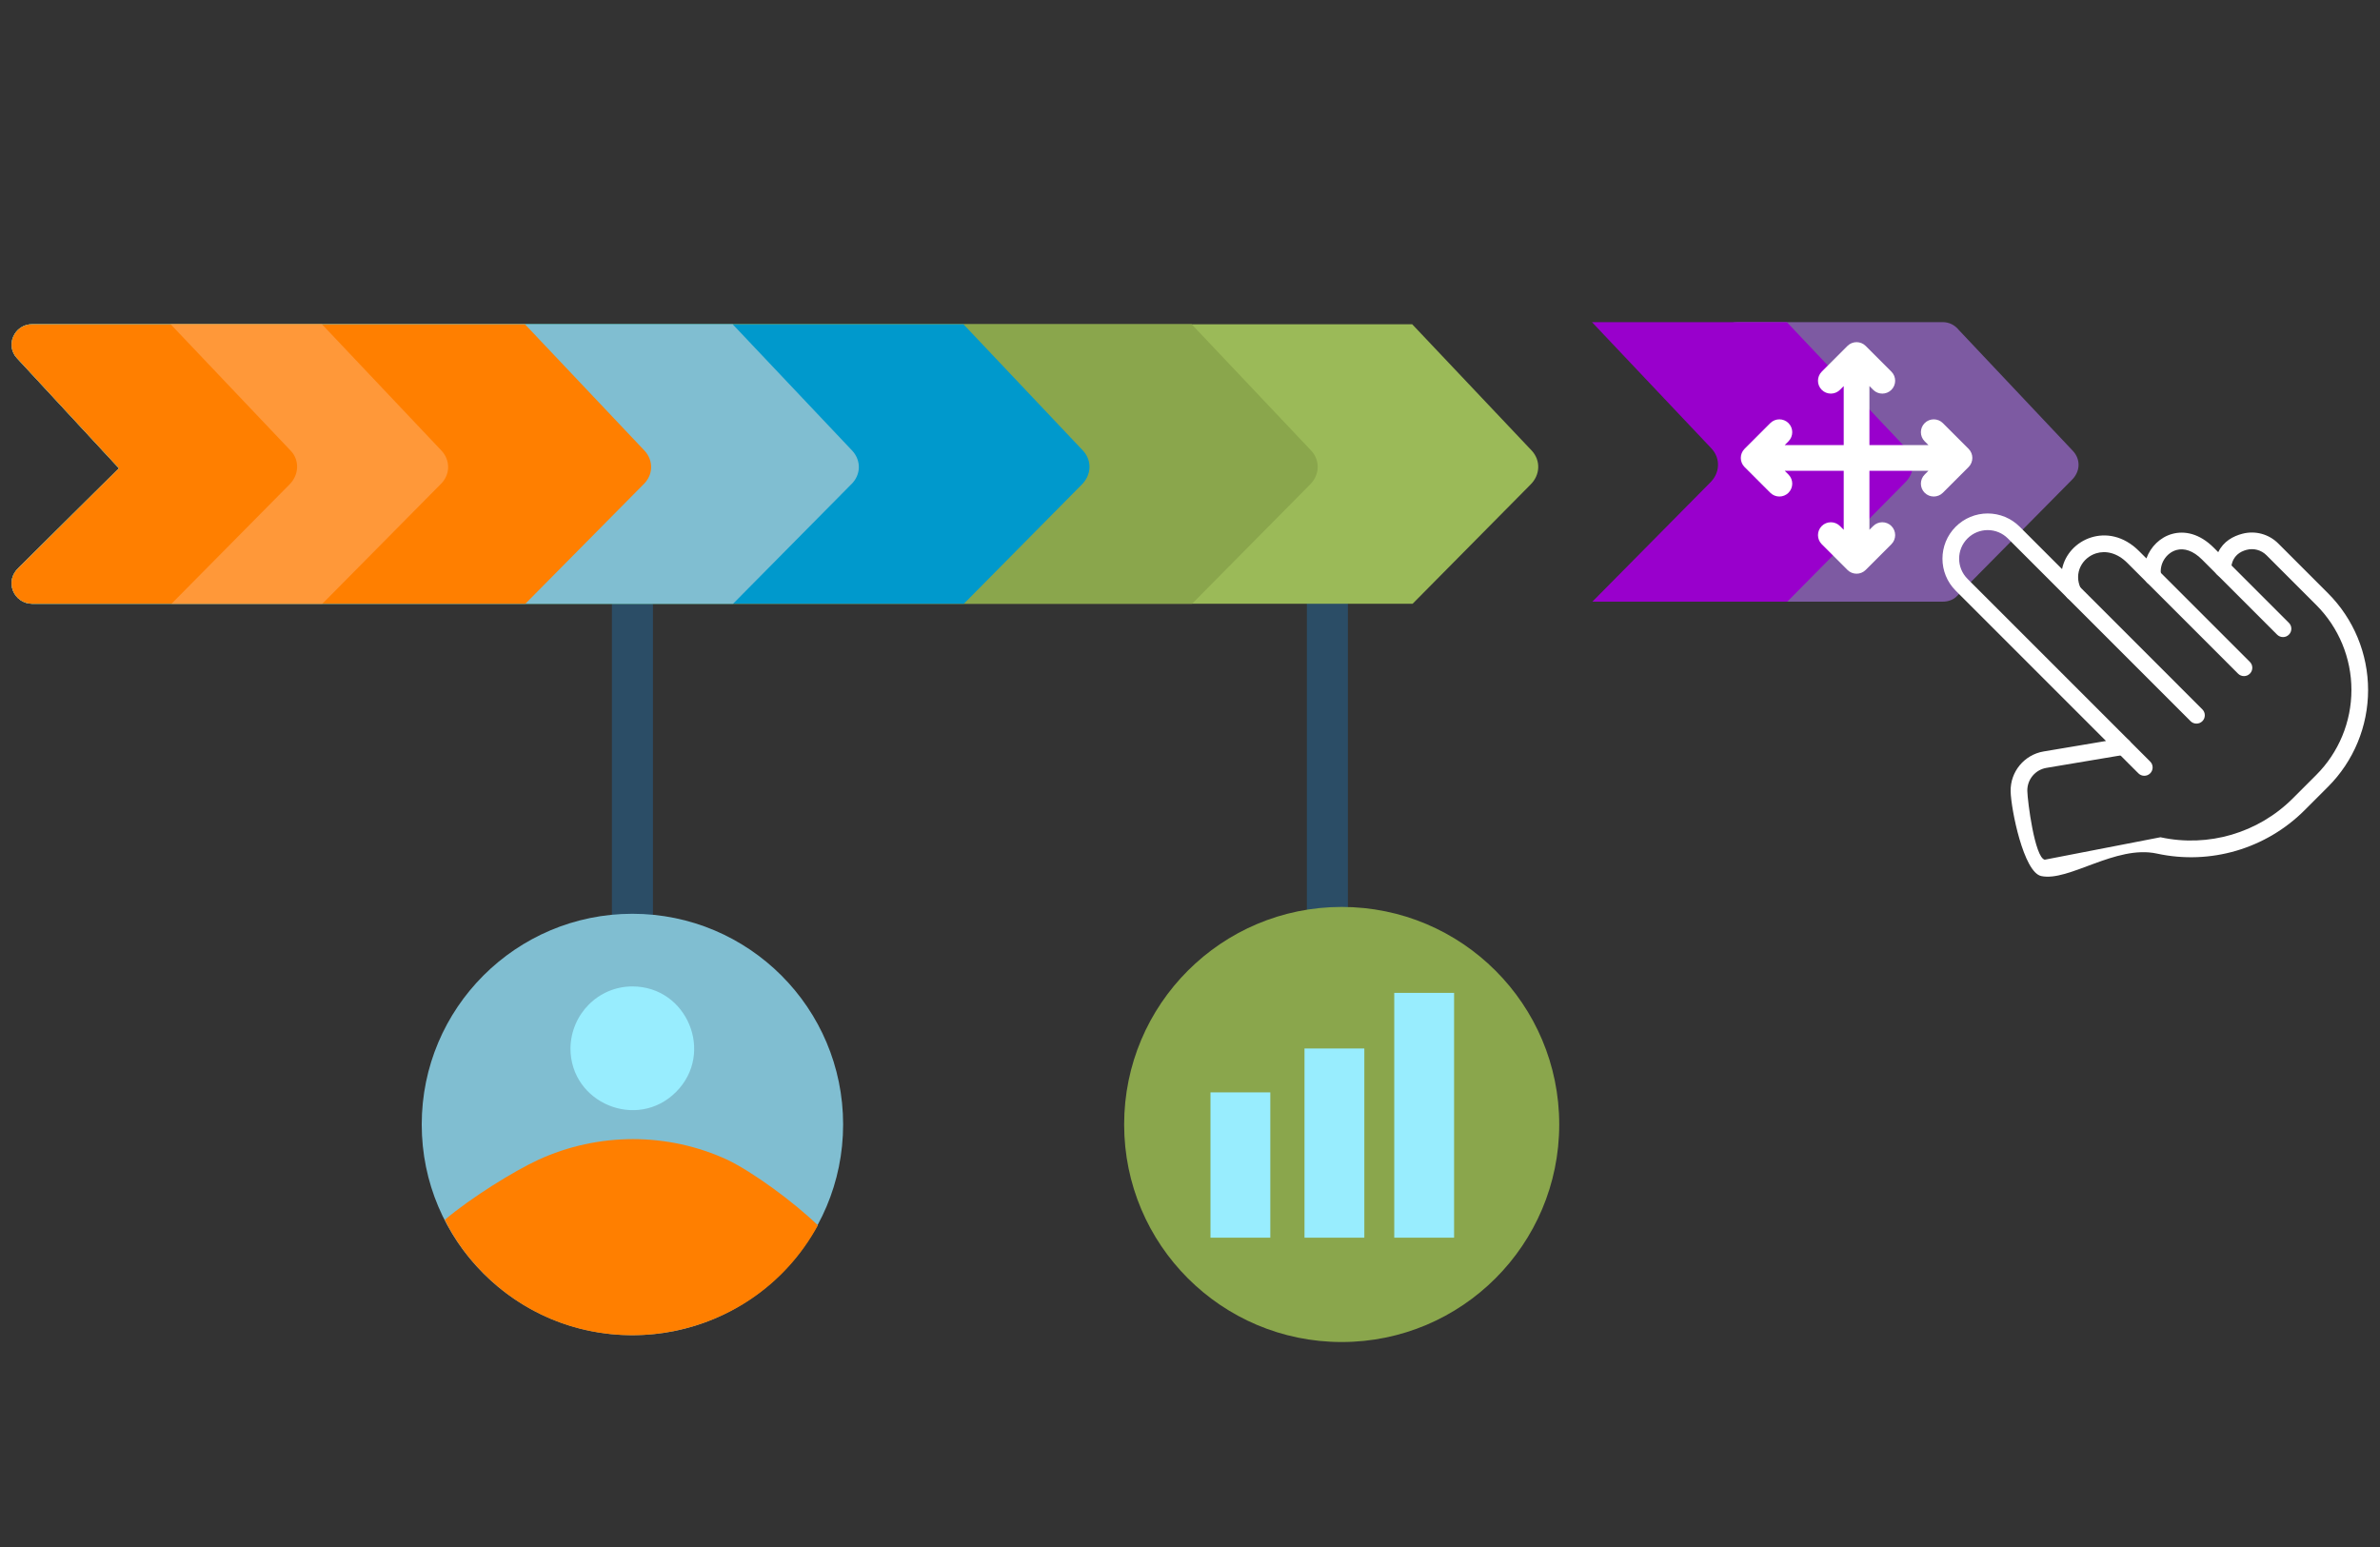 <?xml version="1.0" encoding="UTF-8"?>
<svg id="Layer_1" data-name="Layer 1" xmlns="http://www.w3.org/2000/svg" version="1.1" viewBox="0 0 200 130">
  <rect x="0" y="0" width="200" height="130" fill="#333333" stroke="none"/>
  <defs>
    <style>
      .cls-1 {
        fill: #8aa64c;
      }

      .cls-1, .cls-2, .cls-3, .cls-4, .cls-5, .cls-6, .cls-7, .cls-8, .cls-9, .cls-10, .cls-11, .cls-12 {
        stroke-width: 0px;
      }

      .cls-2 {
        fill-rule: evenodd;
      }

      .cls-2, .cls-10 {
        fill: #fff;
      }

      .cls-3 {
        fill: #7d5aa2;
      }

      .cls-4 {
        fill: #90c;
      }

      .cls-5 {
        fill: #ff9839;
      }

      .cls-6 {
        fill: #98edfe;
      }

      .cls-7 {
        fill: #ff7f00;
      }

      .cls-8 {
        fill: #2b4d66;
      }

      .cls-9 {
        fill: #09c;
      }

      .cls-11 {
        fill: #80bed1;
      }

      .cls-12 {
        fill: #9bba58;
      }
    </style>
  </defs>
  <g>
    <path class="cls-8" d="M109.822,78.512c0,2.263,3.448,2.263,3.448,0v-29.5c0-2.263-3.448-2.263-3.448,0v29.5Z"/>
    <path class="cls-8" d="M51.421,78.512c0,2.263,3.448,2.263,3.448,0v-29.5c0-2.263-3.448-2.263-3.448,0,0,0,0,29.5 0,29.5Z"/>
  </g>
  <path class="cls-12" d="M2.703,27.248h115.969l10.056,10.631c.754.826.718,2.047-.144,2.873l-9.877,9.984H2.703c-1.508,0-2.406-1.868-1.113-3.053l8.404-8.332L1.446,30.121l1.257-1.185-1.257,1.185c-1.042-1.077-.251-2.873,1.257-2.873l0-0Z"/>
  <path class="cls-1" d="M2.703,27.248h97.437l10.056,10.631c.754.826.718,2.047-.144,2.873l-9.877,9.984H2.703c-1.508,0-2.406-1.868-1.113-3.053l8.404-8.332L1.446,30.121l1.257-1.185-1.257,1.185c-1.042-1.077-.251-2.873,1.257-2.873l0-0Z"/>
  <path class="cls-9" d="M2.703,27.248h78.259l10.056,10.631c.754.826.718,2.047-.144,2.873l-9.877,9.984H2.703c-1.508,0-2.406-1.868-1.113-3.053l8.404-8.332L1.446,30.121l1.257-1.185-1.257,1.185c-1.042-1.077-.251-2.873,1.257-2.873l0-0Z"/>
  <path class="cls-11" d="M2.703,27.248h58.864l10.056,10.631c.754.826.754,2.047-.144,2.873l-9.877,9.984H2.703c-1.508,0-2.406-1.868-1.113-3.053l8.404-8.332L1.446,30.121l1.257-1.185-1.257,1.185c-1.042-1.077-.251-2.873,1.257-2.873l-0-0Z"/>
  <path class="cls-7" d="M2.703,27.248h41.41l10.056,10.631c.754.826.754,2.047-.144,2.873l-9.877,9.984H2.703c-1.508,0-2.406-1.868-1.113-3.053l8.404-8.332L1.446,30.121l1.257-1.185-1.257,1.185c-1.042-1.077-.251-2.873,1.257-2.873l-0-0Z"/>
  <path class="cls-5" d="M14.34,27.248h12.714l10.056,10.631c.754.826.754,2.047-.144,2.873l-9.877,9.984h-12.678l9.877-9.984c.862-.826.898-2.083.144-2.873,0,0-10.092-10.631-10.092-10.631Z"/>
  <circle class="cls-1" cx="112.747" cy="94.494" r="18.281"/>
  <circle class="cls-11" cx="53.145" cy="94.494" r="17.706"/>
  <path class="cls-7" d="M68.732,102.97c-5.639,10.343-19.717,12.427-28.085,4.058-1.329-1.329-2.442-2.837-3.268-4.525,2.263-1.903,5.818-4.094,7.829-5.028,5.064-2.334,10.918-2.334,15.946,0,2.083,1.006,5.495,3.484,7.578,5.495v0Z"/>
  <path class="cls-6" d="M53.145,82.893c4.597,0,6.932,5.603,3.663,8.871s-8.871.934-8.871-3.663c.036-2.873,2.334-5.208,5.208-5.208Z"/>
  <rect class="cls-6" x="101.721" y="91.796" width="5.028" height="12.211"/>
  <rect class="cls-6" x="109.622" y="88.108" width="5.028" height="15.9"/>
  <rect class="cls-6" x="117.164" y="83.435" width="5.028" height="20.572"/>
  <path class="cls-3" d="M146.024,27.071h17.241c.539,0,1.006.251,1.329.646l9.589,10.164c.682.718.646,1.76-.108,2.478l-9.589,9.697c-.323.359-.79.503-1.221.503h-17.241c-1.508,0-2.406-1.868-1.113-3.053l8.404-8.332-8.548-9.23,1.257-1.185-1.257,1.185c-1.042-1.077-.251-2.873,1.257-2.873l-0-0.0 0-0Z"/>
  <path class="cls-4" d="M160.212,37.702l-10.056-10.631h-16.377l10.056,10.631c.754.826.718,2.047-.144,2.873l-9.877,9.984h16.377l9.877-9.984c.862-.826.898-2.047.144-2.873h-0Z"/>
  <g>
    <path class="cls-10" d="M154.934,32.443l-.317.317c-.422.422-1.107.422-1.529,0-.422-.422-.422-1.107,0-1.529l2.162-2.162c.422-.422,1.107-.422,1.529,0l2.162,2.162c.422.422.422,1.107,0,1.529-.422.422-1.107.422-1.529,0l-.317-.317v4.958h4.958l-.317-.317c-.422-.422-.422-1.107,0-1.529.422-.422,1.107-.422,1.529,0l2.162,2.162c.422.422.422,1.107,0,1.529l-2.162,2.162c-.422.422-1.107.422-1.529,0-.422-.422-.422-1.107,0-1.529l.317-.317h-4.958v4.958l.317-.317c.422-.422,1.107-.422,1.529,0,.422.422.422,1.107,0,1.529l-2.162,2.162c-.422.422-1.107.422-1.529,0l-2.162-2.162c-.422-.422-.422-1.107,0-1.529.422-.422,1.107-.422,1.529,0l.317.317v-4.958h-4.958l.317.317c.422.422.422,1.107,0,1.529-.422.422-1.107.422-1.529,0l-2.162-2.162c-.422-.422-.422-1.107,0-1.529l2.162-2.162c.422-.422,1.107-.422,1.529,0,.422.422.422,1.107,0,1.529l-.317.317h4.958v-4.958Z"/>
    <g>
      <path class="cls-2" d="M186.407,46.401l-.372-.372c-1.214-1.214-2.469-1.439-3.484-1.166-1.022.275-1.827,1.086-2.181,2.063l-.616-.616c-1.31-1.31-2.821-1.533-4.047-1.141-1.221.39-2.175,1.402-2.425,2.653,0,0-3.561-3.561-3.561-3.561-.713-.713-1.68-1.113-2.688-1.113-1.008,0-1.975.4-2.688,1.113l-0.0 0c-1.484,1.484-1.484,3.891,0,5.375l12.631,12.631-5.24.88c-1.628.274-2.809,1.699-2.775,3.35v0c.031,1.509,1.092,6.799,2.567,7.119,2.311.502,6.262-2.639,9.724-1.887,4.489.976,9.165-.398,12.413-3.646l1.965-1.965c2.158-2.157,3.369-5.083,3.369-8.134,0-3.051-1.212-5.977-3.369-8.134-2.11-2.11-3.592-3.592-4.181-4.182-.788-.788-1.935-1.099-3.014-.816-.771.202-1.589.633-2.029,1.549h-0l-0.0 0ZM186.304,48.279l-.014-.013c-.011-.011-.124-.123-1.247-1.247-.752-.752-1.5-.973-2.129-.804-.89.239-1.486,1.202-1.308,2.115.059.303-.086.608-.358.753-.272.145-.607.095-.825-.123l-1.66-1.66c-.856-.856-1.828-1.053-2.629-.798-1.144.365-1.9,1.635-1.281,2.947.146.308.049.677-.23.872-.278.196-.658.164-.899-.078l-4.994-4.994c-.45-.45-1.06-.703-1.697-.703s-1.247.253-1.697.703h-0c-.937.937-.937,2.456,0,3.393l13.593,13.593c.185.185.252.459.172.709s-.293.435-.551.478l-6.581,1.105c-.942.158-1.626.983-1.606,1.939v0c.018.86.623,5.595,1.463,5.778l9.724-1.887c4.022.874,8.214-.357,11.125-3.268l1.965-1.965c1.895-1.894,2.959-4.464,2.959-7.143,0-2.679-1.064-5.249-2.959-7.143l-4.182-4.182c-.436-.436-1.07-.608-1.667-.451-.55.144-1.141.499-1.279,1.363.201.366-.022.599-.273.737-.122.103-.28.165-.452.165,0,0-.114.17-.483-.193l-0-0h0Z"/>
      <path class="cls-2" d="M173.724,50.245l10.358,10.358c.273.273.718.273.991,0,.274-.273.274-.718,0-.991l-10.357-10.358c-.274-.273-.718-.273-.991,0-.273.273-.273.718,0,.991h-0Z"/>
      <path class="cls-2" d="M180.423,48.961l7.65,7.65c.273.273.718.273.991,0,.274-.274.274-.718,0-.991l-7.65-7.65c-.274-.274-.718-.274-.991,0-.273.273-.273.718,0,.991Z"/>
      <path class="cls-2" d="M186.291,48.268l5.063,5.063c.274.273.718.273.991,0,.273-.274.273-.718,0-.991l-5.063-5.063c-.274-.273-.718-.273-.991,0-.273.274-.273.718,0,.991Z"/>
      <path class="cls-2" d="M177.938,63.228l1.759,1.759c.274.273.718.273.991,0,.273-.274.273-.718,0-.991l-1.759-1.759c-.274-.274-.718-.274-.991,0-.274.273-.274.718,0,.991Z"/>
    </g>
  </g>
</svg>